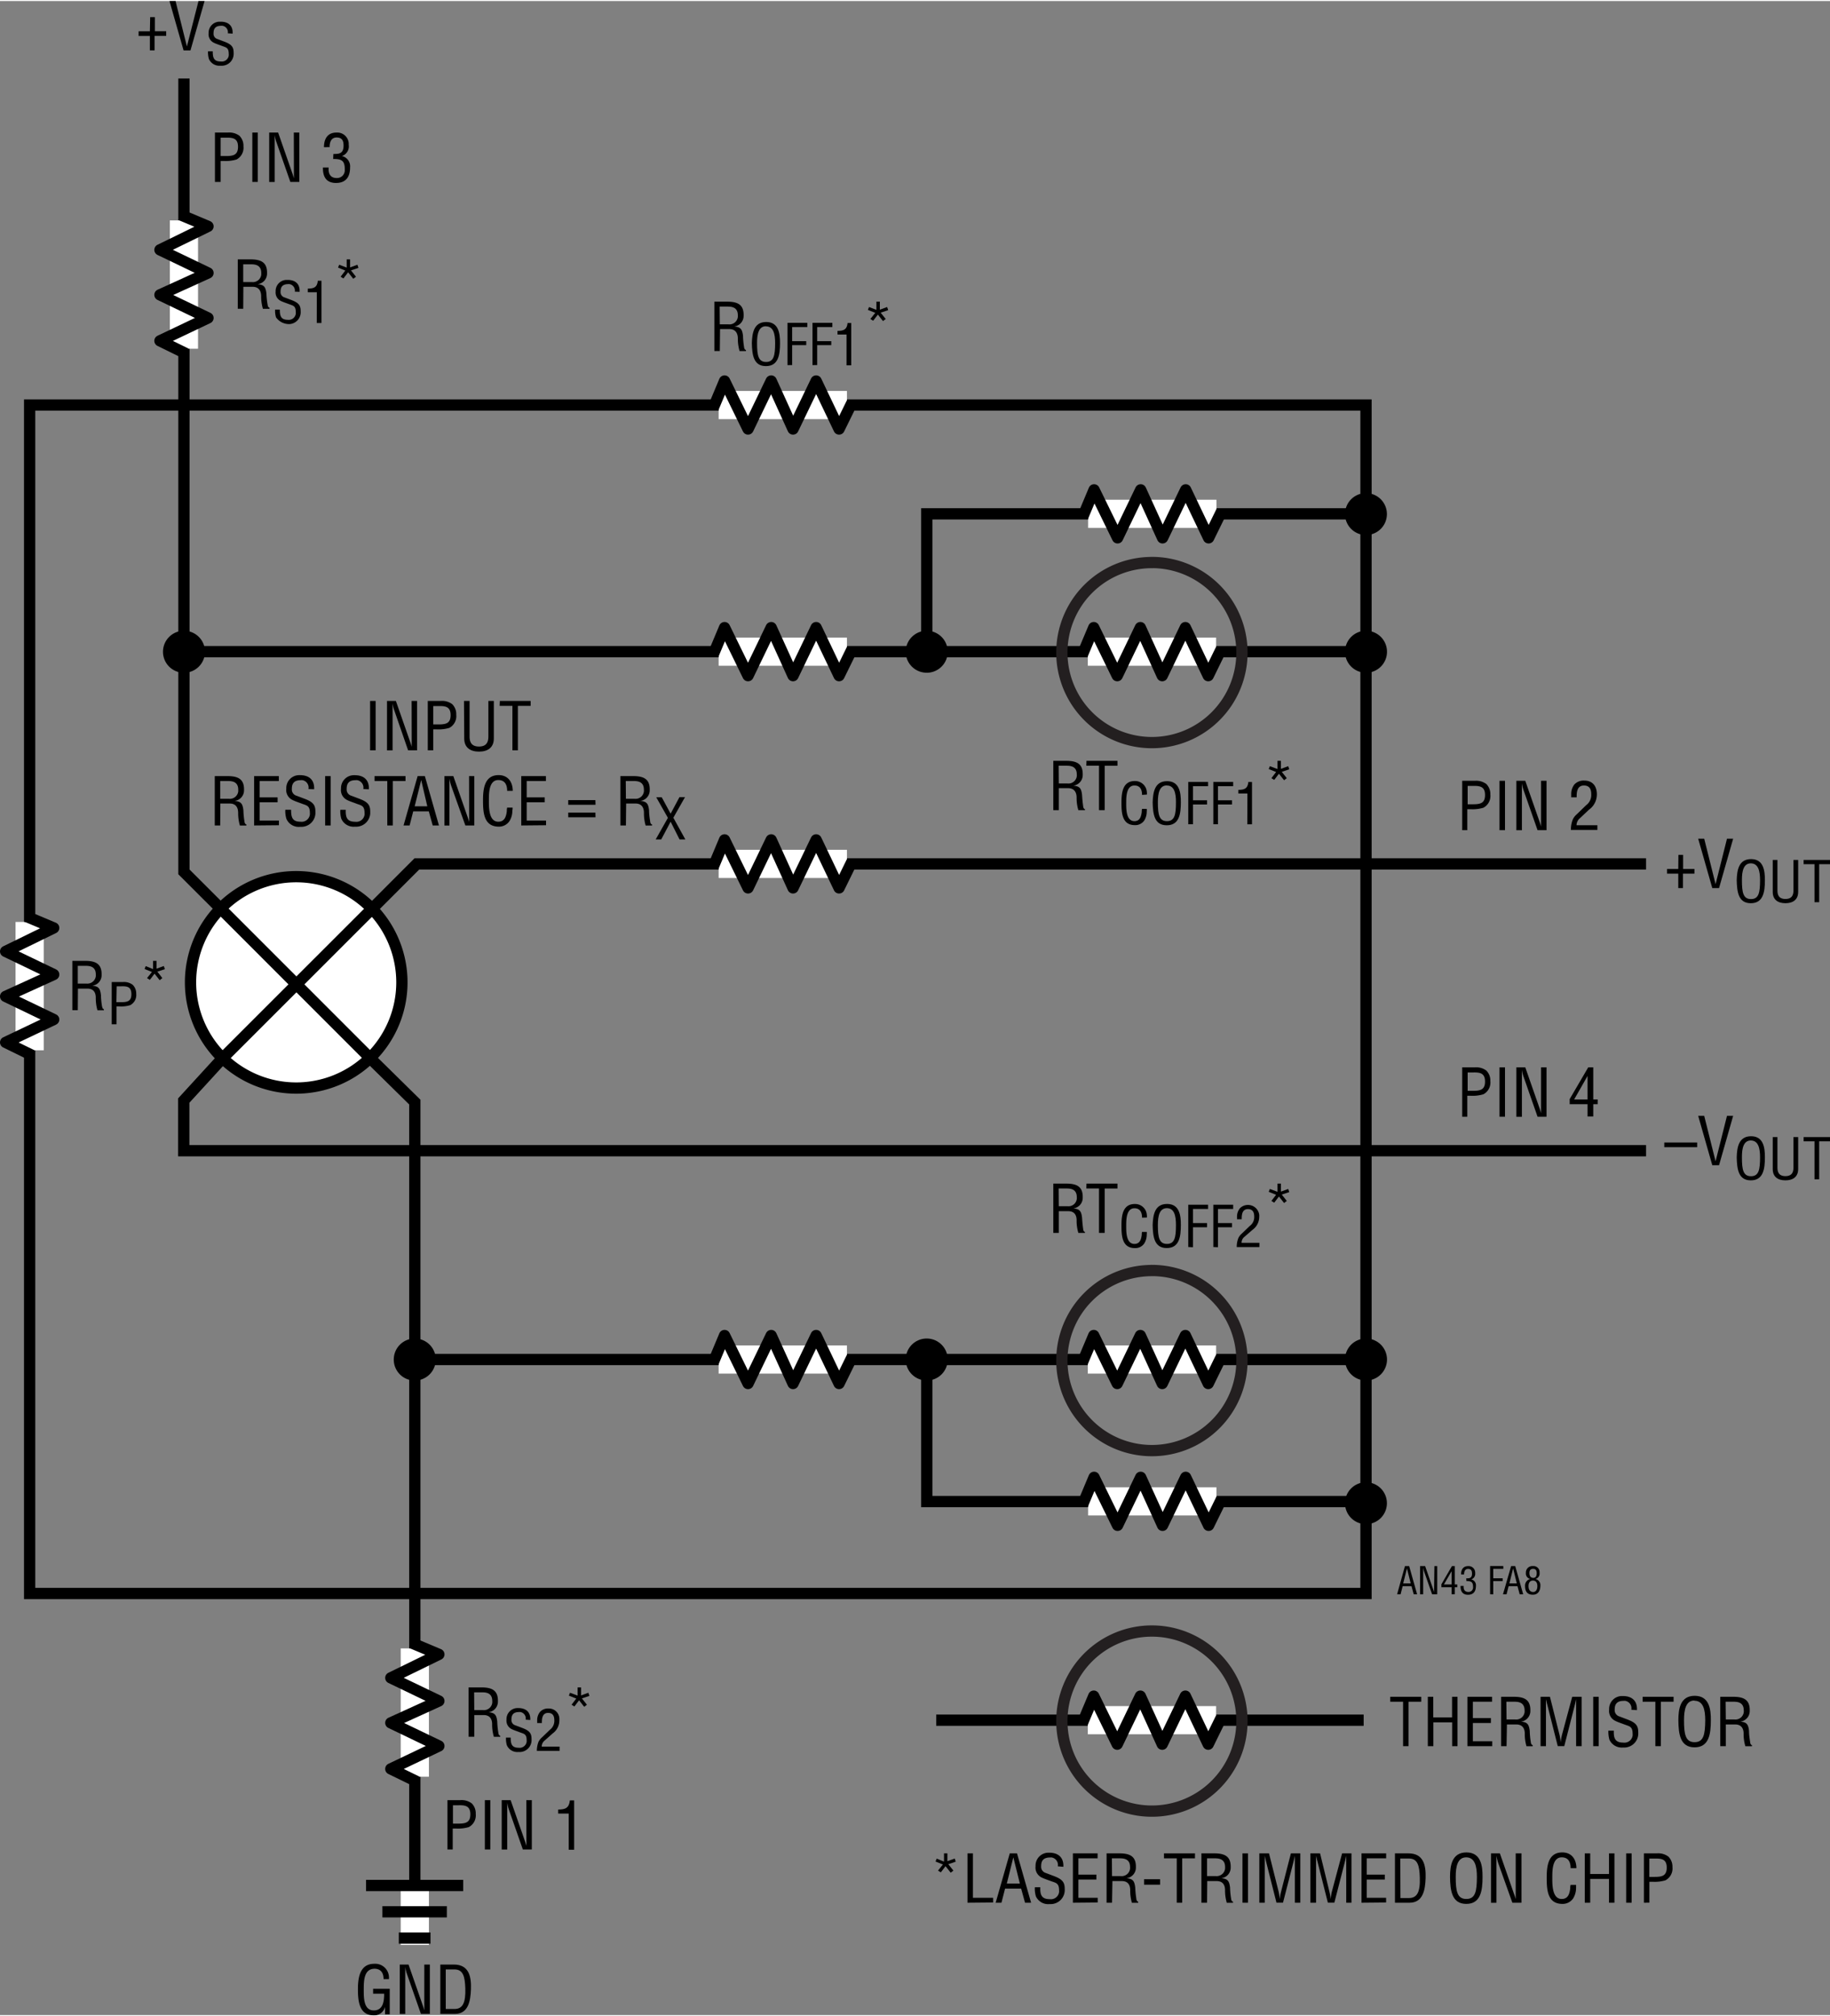 <svg id="abe4184f-32de-417e-b827-03a620e39ce9" data-name="a3a08ce4-5b18-44bf-9858-1cfecd8abae1" xmlns="http://www.w3.org/2000/svg" width="5.41in" height="5.96in" viewBox="0 0 389.59 428.76"><rect x="0" y="0" width="389.59" height="428.76" fill="#808080" stroke="none"/><title>AN43 FA8</title><polyline points="197.3 136.5 197.3 109.17 289.81 109.17" fill="none" stroke="#000" stroke-width="2.4"/><rect x="6.31" y="86.01" width="284.5" height="253" fill="none" stroke="#000" stroke-width="2.4"/><polyline points="197.3 289.84 197.3 319.44 290.14 319.44" fill="none" stroke="#000" stroke-width="2.4"/><line x1="39.16" y1="138.51" x2="290.31" y2="138.51" fill="none" stroke="#000" stroke-width="2.4"/><path d="M79,193a22.5,22.5,0,1,1-31.82,0A22.5,22.5,0,0,1,79,193Z" transform="translate(-0.03)" fill="#fff" stroke="#000" stroke-width="2.4"/><polyline points="39.16 16.5 39.16 185.4 46.77 193 78.92 225.16 88.31 234.4 88.31 408.77" fill="none" stroke="#000" stroke-width="2.4"/><polyline points="350.43 183.69 88.75 183.69 79.24 193.21 47.24 225.2 39.12 234.07 39.12 244.75 350.43 244.75" fill="none" stroke="#000" stroke-width="2.4"/><line x1="88.31" y1="350.7" x2="88.31" y2="378.02" fill="none" stroke="#fff" stroke-width="6"/><polyline points="88.75 379.06 83.2 376.35 93.43 371.47 83.2 366.55 93.43 361.89 83.2 356.97 93.43 351.97 87.63 349.53" fill="none" stroke="#000" stroke-linejoin="round" stroke-width="2.4"/><line x1="6.31" y1="196.05" x2="6.31" y2="223.37" fill="none" stroke="#fff" stroke-width="6"/><polyline points="6.75 224.41 1.2 221.69 11.43 216.82 1.2 211.9 11.43 207.24 1.2 202.32 11.43 197.32 5.63 194.88" fill="none" stroke="#000" stroke-linejoin="round" stroke-width="2.4"/><line x1="88.31" y1="401.26" x2="88.31" y2="413.83" fill="none" stroke="#fff" stroke-width="6"/><line x1="77.93" y1="401.17" x2="98.61" y2="401.17" fill="none" stroke="#000" stroke-width="2.4"/><line x1="81.41" y1="406.77" x2="95.13" y2="406.77" fill="none" stroke="#000" stroke-width="2.4"/><line x1="84.9" y1="412.37" x2="91.65" y2="412.37" fill="none" stroke="#000" stroke-width="2.4"/><line x1="152.99" y1="183.69" x2="180.31" y2="183.69" fill="none" stroke="#fff" stroke-width="6"/><polyline points="181.35 183.25 178.63 188.8 173.75 178.58 168.83 188.8 164.18 178.58 159.25 188.8 154.25 178.58 151.82 184.38" fill="none" stroke="#000" stroke-linejoin="round" stroke-width="2.4"/><line x1="152.99" y1="138.51" x2="180.31" y2="138.51" fill="none" stroke="#fff" stroke-width="6"/><polyline points="181.35 138.07 178.63 143.62 173.75 133.39 168.83 143.62 164.18 133.39 159.25 143.62 154.25 133.39 151.82 139.19" fill="none" stroke="#000" stroke-linejoin="round" stroke-width="2.4"/><line x1="152.99" y1="86.01" x2="180.31" y2="86.01" fill="none" stroke="#fff" stroke-width="6"/><polyline points="181.35 85.57 178.63 91.11 173.75 80.89 168.83 91.11 164.18 80.89 159.25 91.11 154.25 80.89 151.82 86.69" fill="none" stroke="#000" stroke-linejoin="round" stroke-width="2.4"/><line x1="231.65" y1="109.17" x2="258.97" y2="109.17" fill="none" stroke="#fff" stroke-width="6"/><polyline points="260.02 108.73 257.3 114.28 252.42 104.06 247.5 114.28 242.84 104.06 237.92 114.28 232.92 104.06 230.49 109.86" fill="none" stroke="#000" stroke-linejoin="round" stroke-width="2.4"/><line x1="231.65" y1="319.4" x2="258.97" y2="319.4" fill="none" stroke="#fff" stroke-width="6"/><polyline points="260.02 318.96 257.3 324.5 252.42 314.28 247.5 324.5 242.84 314.28 237.92 324.5 232.92 314.28 230.49 320.08" fill="none" stroke="#000" stroke-linejoin="round" stroke-width="2.4"/><path d="M39.19,143a4.47,4.47,0,1,0-4.46-4.48s0,0,0,0A4.46,4.46,0,0,0,39.19,143Z" transform="translate(-0.03)"/><path d="M39.19,138.51" transform="translate(-0.03)"/><line x1="31.63" y1="138.47" x2="46.91" y2="138.47" fill="none"/><line x1="39.16" y1="146.13" x2="39.16" y2="130.85" fill="none"/><path d="M197.33,143a4.47,4.47,0,1,0-4.48-4.47h0a4.45,4.45,0,0,0,4.45,4.46Z" transform="translate(-0.03)"/><path d="M197.33,138.51" transform="translate(-0.03)"/><line x1="189.77" y1="138.47" x2="205.05" y2="138.47" fill="none"/><line x1="197.3" y1="146.13" x2="197.3" y2="130.85" fill="none"/><path d="M290.84,143a4.47,4.47,0,1,0-4.47-4.47h0a4.46,4.46,0,0,0,4.45,4.46Z" transform="translate(-0.03)"/><path d="M290.84,138.51" transform="translate(-0.03)"/><line x1="283.28" y1="138.47" x2="298.56" y2="138.47" fill="none"/><line x1="290.81" y1="146.13" x2="290.81" y2="130.85" fill="none"/><path d="M290.84,113.68a4.46,4.46,0,1,0-4.47-4.46,4.46,4.46,0,0,0,4.47,4.46Z" transform="translate(-0.03)"/><path d="M290.84,109.25" transform="translate(-0.03)"/><line x1="283.28" y1="109.19" x2="298.56" y2="109.19" fill="none"/><line x1="290.81" y1="116.84" x2="290.81" y2="101.56" fill="none"/><path d="M290.84,324.25a4.46,4.46,0,1,0-4.47-4.46,4.46,4.46,0,0,0,4.47,4.46Z" transform="translate(-0.03)"/><path d="M290.84,319.81" transform="translate(-0.03)"/><line x1="283.28" y1="319.78" x2="298.56" y2="319.78" fill="none"/><line x1="290.81" y1="327.43" x2="290.81" y2="312.15" fill="none"/><path d="M245.26,119.53a19.17,19.17,0,1,1-19.17,19.17h0a19.15,19.15,0,0,1,19.15-19.16Z" transform="translate(-0.03)" fill="none" stroke="#231f20" stroke-width="2.4"/><line x1="231.58" y1="138.51" x2="258.9" y2="138.51" fill="none" stroke="#fff" stroke-width="6"/><polyline points="259.94 138.06 257.22 143.62 252.35 133.39 247.43 143.62 242.77 133.39 237.85 143.62 232.85 133.39 230.41 139.19" fill="none" stroke="#000" stroke-linejoin="round" stroke-width="2.4"/><line x1="88.31" y1="289.2" x2="290.31" y2="289.2" fill="none" stroke="#000" stroke-width="2.4"/><line x1="152.99" y1="289.2" x2="180.31" y2="289.2" fill="none" stroke="#fff" stroke-width="6"/><polyline points="181.35 288.77 178.63 294.31 173.75 284.09 168.83 294.31 164.18 284.09 159.25 294.31 154.25 284.09 151.82 289.89" fill="none" stroke="#000" stroke-linejoin="round" stroke-width="2.4"/><path d="M88.34,293.67a4.47,4.47,0,1,0-4.48-4.47v.05A4.45,4.45,0,0,0,88.34,293.67Z" transform="translate(-0.03)"/><path d="M88.34,289.25" transform="translate(-0.03)"/><line x1="80.78" y1="289.17" x2="96.06" y2="289.17" fill="none"/><line x1="88.31" y1="296.83" x2="88.31" y2="281.55" fill="none"/><path d="M197.33,293.67a4.47,4.47,0,1,0-4.48-4.47h0a4.46,4.46,0,0,0,4.46,4.46Z" transform="translate(-0.03)"/><path d="M197.33,289.25" transform="translate(-0.03)"/><line x1="189.77" y1="289.17" x2="205.05" y2="289.17" fill="none"/><line x1="197.3" y1="296.83" x2="197.3" y2="281.55" fill="none"/><path d="M290.84,293.67a4.47,4.47,0,1,0-4.47-4.47h0a4.46,4.46,0,0,0,4.45,4.46Z" transform="translate(-0.03)"/><path d="M290.84,289.25" transform="translate(-0.03)"/><line x1="283.28" y1="289.17" x2="298.56" y2="289.17" fill="none"/><line x1="290.81" y1="296.83" x2="290.81" y2="281.55" fill="none"/><path d="M245.26,270.25a19.17,19.17,0,1,1-19.17,19.17h0a19.15,19.15,0,0,1,19.15-19.16Z" transform="translate(-0.03)" fill="none" stroke="#231f20" stroke-width="2.4"/><line x1="231.58" y1="289.2" x2="258.9" y2="289.2" fill="none" stroke="#fff" stroke-width="6"/><polyline points="259.94 288.76 257.22 294.31 252.35 284.09 247.43 294.31 242.77 284.09 237.85 294.31 232.85 284.09 230.41 289.89" fill="none" stroke="#000" stroke-linejoin="round" stroke-width="2.4"/><line x1="199.31" y1="365.98" x2="290.31" y2="365.98" fill="none" stroke="#000" stroke-width="2.4"/><path d="M245.26,347a19.17,19.17,0,1,1-19.17,19.17h0A19.15,19.15,0,0,1,245.24,347Z" transform="translate(-0.03)" fill="none" stroke="#231f20" stroke-width="2.4"/><line x1="231.58" y1="365.98" x2="258.9" y2="365.98" fill="none" stroke="#fff" stroke-width="6"/><polyline points="259.94 365.54 257.22 371.09 252.35 360.86 247.43 371.09 242.77 360.86 237.85 371.09 232.85 360.86 230.41 366.66" fill="none" stroke="#000" stroke-linejoin="round" stroke-width="2.4"/><path d="M78.82,159.51V149H80v10.51Z" transform="translate(-0.03)"/><path d="M87.66,149h1.16v10.51H86.91L84,151.1a7.16,7.16,0,0,1-.39-1.58h0v10H82.42V149h1.89l3,8.6c.14.38.26.76.37,1.15h0v-1.18Z" transform="translate(-0.03)"/><path d="M91.1,159.51V149h2.76a3.59,3.59,0,0,1,2.45.69,3,3,0,0,1,.85,2.24,2.83,2.83,0,0,1-1.48,2.81,8.11,8.11,0,0,1-2.72.31h-.7v4.46ZM92.26,154h1.13c1.6,0,2.58-.24,2.57-2s-1.08-1.94-2.5-1.91h-1.2Z" transform="translate(-0.03)"/><path d="M98.81,149H100v7.55c0,.83.13,2.16,2,2.16s2-1.33,2-2.16V149h1.16v8c0,1.88-1.24,2.79-3.15,2.79s-3.15-.91-3.15-2.79Z" transform="translate(-0.03)"/><path d="M106.44,149H113v1.05h-2.72v9.46h-1.16v-9.46h-2.72Z" transform="translate(-0.03)"/><path d="M46.91,175.51H45.75V165h2.7c2.2,0,3.6.58,3.53,3a2.26,2.26,0,0,1-2,2.28h0c1.36.13,1.7.56,1.87,2a16.69,16.69,0,0,0,.22,2.34c0,.2.13.66.41.66v.24H51.1a9.33,9.33,0,0,1-.37-2.68c0-1.05-.42-2-1.79-2h-2Zm0-5.68h1.84a1.8,1.8,0,0,0,2-1.58c0-.12,0-.23,0-.35,0-1.81-1.45-1.85-2.23-1.85H46.91Z" transform="translate(-0.03)"/><path d="M54.13,175.51V165h5.26v1.05H55.3v3.48h3.83v1.05H55.3v3.88h4.11v1Z" transform="translate(-0.03)"/><path d="M65.7,167.76a1.61,1.61,0,0,0-1.27-1.89,1.35,1.35,0,0,0-.4,0c-1.69,0-1.87,1.07-1.87,1.88a1.37,1.37,0,0,0,1,1.43l1.67.63c2,.74,2.35,1.44,2.35,2.83a3,3,0,0,1-2.84,3.16h-.42A2.85,2.85,0,0,1,61,174.09a5.66,5.66,0,0,1-.23-1.92H62c0,1.56.24,2.54,2,2.54a1.77,1.77,0,0,0,2-1.52,1.72,1.72,0,0,0,0-.32c0-1.59-.65-1.61-1.71-2-.58-.23-1.5-.52-2.06-.82a2.33,2.33,0,0,1-1.25-2.38,2.75,2.75,0,0,1,2.64-2.87,1.4,1.4,0,0,1,.29,0c1.92,0,3.09,1,3,3Z" transform="translate(-0.03)"/><path d="M69.25,175.51V165h1.17v10.51Z" transform="translate(-0.03)"/><path d="M77.38,167.76a1.62,1.62,0,0,0-1.29-1.89,1.25,1.25,0,0,0-.38,0c-1.7,0-1.88,1.07-1.88,1.88a1.37,1.37,0,0,0,1,1.43l1.66.63c2,.74,2.36,1.44,2.36,2.83A3,3,0,0,1,76,175.77a3.09,3.09,0,0,1-.43,0,2.86,2.86,0,0,1-2.87-1.67,5.65,5.65,0,0,1-.22-1.92h1.16c-.06,1.56.24,2.54,2,2.54a1.76,1.76,0,0,0,2-1.5,1.94,1.94,0,0,0,0-.34c0-1.59-.64-1.61-1.71-2-.57-.23-1.5-.52-2.06-.82a2.32,2.32,0,0,1-1.24-2.38,2.75,2.75,0,0,1,2.64-2.87,1.4,1.4,0,0,1,.29,0c1.91,0,3.09,1,3,3Z" transform="translate(-0.03)"/><path d="M79.77,165h6.59v1.05H83.65v9.46H82.48v-9.46H79.77Z" transform="translate(-0.03)"/><path d="M88.94,165h1.54l3,10.51H92.15l-.83-3H88l-.77,3H85.94Zm.76.84h0l-1.39,5.59H91Z" transform="translate(-0.03)"/><path d="M99.89,165H101v10.51h-1.9l-3-8.41a8.49,8.49,0,0,1-.39-1.58h0v10H94.65V165h1.89l3,8.6c.14.38.26.76.37,1.15h0v-1.18Z" transform="translate(-0.03)"/><path d="M108,168.15c0-1.24-.44-2.31-1.89-2.31-2,0-2,2.87-2,4.26s-.08,4.61,2,4.61c1.38,0,1.68-1.14,1.82-2.28a2.52,2.52,0,0,1,.07-.72h1.16a2.28,2.28,0,0,1-.06.64,4.07,4.07,0,0,1-.61,2.23,2.67,2.67,0,0,1-2.28,1.18c-3.24,0-3.35-3.12-3.35-5.63s.35-5.34,3.33-5.34c2,0,3,1.49,3,3.36Z" transform="translate(-0.03)"/><path d="M111,175.51V165h5.25v1.05h-4.09v3.48H116v1.05h-3.84v3.88h4.12v1Z" transform="translate(-0.03)"/><path d="M126.81,171.11H121v-1h5.78Zm0,2.66H121v-1h5.78Z" transform="translate(-0.03)"/><path d="M133.28,175.51h-1.17V165h2.71c2.2,0,3.6.58,3.53,3a2.27,2.27,0,0,1-2,2.28h0c1.36.13,1.69.56,1.86,2,0,.79.11,1.56.23,2.34,0,.2.12.66.4.66v.24h-1.36a9.32,9.32,0,0,1-.36-2.68c0-1.05-.42-2-1.79-2h-2Zm0-5.68h1.83a1.79,1.79,0,0,0,2-1.56,2.29,2.29,0,0,0,0-.37c0-1.81-1.44-1.85-2.22-1.85h-1.64Z" transform="translate(-0.03)"/><path d="M142.22,173.89l-2.48-4.38h1.17L142.8,173l1.88-3.52h1.18l-2.48,4.38,2.55,4.62H144.7l-1.9-3.77-2,3.77h-1.18Z" transform="translate(-0.03)"/><path d="M16.59,214.84H15.43V204.33h2.7c2.2,0,3.6.58,3.53,3a2.24,2.24,0,0,1-2,2.29h0c1.36.13,1.69.56,1.86,2a16.69,16.69,0,0,0,.22,2.34c.05.2.13.66.41.66v.24H20.78a9.3,9.3,0,0,1-.36-2.67c0-1.06-.42-1.95-1.8-1.95h-2Zm0-5.67h1.84a1.81,1.81,0,0,0,2-1.6c0-.12,0-.23,0-.34,0-1.8-1.44-1.84-2.23-1.84H16.59Z" transform="translate(-0.03)"/><path d="M23.81,217.84v-9h2.36a3.11,3.11,0,0,1,2.1.58,2.58,2.58,0,0,1,.76,1.93,2.44,2.44,0,0,1-1.27,2.41,6.54,6.54,0,0,1-2.32.27h-.6v3.81Zm1-4.71h1c1.37,0,2.21-.21,2.19-1.75s-.92-1.66-2.13-1.63h-1Z" transform="translate(-0.03)"/><path d="M32.62,206.09v-1.76h.73V206l1.55-.57.23.67-1.6.53L34.59,208l-.57.45-1.09-1.39-1,1.32-.6-.38,1.05-1.3-1.57-.63.24-.62Z" transform="translate(-0.03)"/><path d="M95.29,393.51V383H98a3.62,3.62,0,0,1,2.46.69,3,3,0,0,1,.85,2.24,2.83,2.83,0,0,1-1.48,2.81,8.11,8.11,0,0,1-2.72.31h-.7v4.46ZM96.46,388h1.13c1.6,0,2.58-.24,2.57-2s-1.08-1.94-2.5-1.91h-1.2Z" transform="translate(-0.03)"/><path d="M103.25,393.51V383h1.16v10.51Z" transform="translate(-0.03)"/><path d="M112.08,383h1.17v10.51h-1.91l-2.94-8.41a7.16,7.16,0,0,1-.39-1.58h0v10h-1.17V383h1.9l3,8.6c.12.32.22.66.36,1.15h0v-1.18Z" transform="translate(-0.03)"/><path d="M121.1,385.86h-2.24V385c1.5,0,2.32-.31,2.49-1.95h.91v10.51H121.1Z" transform="translate(-0.03)"/><path d="M45.79,38.51V28h2.76a3.62,3.62,0,0,1,2.46.69,3,3,0,0,1,.85,2.24,2.83,2.83,0,0,1-1.48,2.81,8.11,8.11,0,0,1-2.72.31H47v4.46ZM47,33h1.13c1.6,0,2.58-.24,2.57-2s-1.08-1.94-2.5-1.91H47Z" transform="translate(-0.03)"/><path d="M53.75,38.51V28h1.16V38.51Z" transform="translate(-0.03)"/><path d="M62.58,28h1.17V38.51H61.84L58.9,30.1a7.16,7.16,0,0,1-.39-1.58h0v10H57.34V28h1.9l3,8.6c.12.32.22.66.36,1.15h0V36.57Z" transform="translate(-0.03)"/><path d="M71,32.57c.93-.06,2.17.14,2.17-1.8,0-1-.3-1.72-1.47-1.72s-1.5,1-1.5,2.06H69C69,29.35,69.76,28,71.66,28a2.45,2.45,0,0,1,2.61,2.29c0,.11,0,.21,0,.32A2.16,2.16,0,0,1,72.81,33h0a2.24,2.24,0,0,1,1.75,2.42c0,2-.87,3.31-3,3.31s-2.82-1.39-2.78-3.29H70c-.1,1.12.22,2.24,1.72,2.24a1.64,1.64,0,0,0,1.71-1.58c0-.1,0-.2,0-.3,0-1.84-.7-2.19-2.47-2.17Z" transform="translate(-0.03)"/><path d="M101,369.51H99.79V359h2.71c2.2,0,3.6.58,3.53,3a2.26,2.26,0,0,1-2,2.28h0c1.36.13,1.7.56,1.86,2a16.71,16.71,0,0,0,.23,2.34c0,.2.12.66.4.66v.24h-1.35a9,9,0,0,1-.37-2.68c0-1-.42-1.95-1.79-1.95h-2Zm0-5.68h1.83a1.79,1.79,0,0,0,2-1.56,2.29,2.29,0,0,0,0-.37c0-1.81-1.44-1.85-2.22-1.85h-1.64Z" transform="translate(-0.03)"/><path d="M111.94,365.87a1.39,1.39,0,0,0-1.1-1.62,1.22,1.22,0,0,0-.33,0c-1.45,0-1.6.91-1.6,1.61a1.16,1.16,0,0,0,.85,1.22l1.43.54c1.7.64,2,1.24,2,2.42a2.54,2.54,0,0,1-2.34,2.71,2.24,2.24,0,0,1-.45,0,2.44,2.44,0,0,1-2.46-1.42,4.85,4.85,0,0,1-.19-1.65h1c0,1.33.2,2.17,1.7,2.17a1.51,1.51,0,0,0,1.7-1.28,1.42,1.42,0,0,0,0-.29c0-1.37-.55-1.38-1.46-1.72-.5-.2-1.29-.45-1.77-.7a2,2,0,0,1-1.06-2,2.36,2.36,0,0,1,2.25-2.46h.25c1.65,0,2.65.85,2.56,2.54Z" transform="translate(-0.03)"/><path d="M116,370.3a1.61,1.61,0,0,0-.64,1.31h3.8v.9h-4.84a5.39,5.39,0,0,1,.36-1.95,3.25,3.25,0,0,1,.71-.9l1.72-1.65a2.36,2.36,0,0,0,.93-2c0-.91-.31-1.58-1.33-1.58-1.23,0-1.34,1.21-1.32,2.16h-1V366a2.78,2.78,0,0,1,.61-1.79,2.26,2.26,0,0,1,1.79-.71,2.21,2.21,0,0,1,2.32,2.11,2.67,2.67,0,0,1,0,.4,3.41,3.41,0,0,1-1.45,2.81Z" transform="translate(-0.03)"/><path d="M123,360.75V359h.73v1.71l1.55-.57.23.67-1.6.53,1.07,1.35-.58.44-1.09-1.38-1,1.31-.6-.37,1-1.31-1.57-.63.24-.61Z" transform="translate(-0.03)"/><line x1="39.16" y1="46.7" x2="39.16" y2="74.02" fill="none" stroke="#fff" stroke-width="6"/><polyline points="39.6 75.06 34.05 72.34 44.28 67.47 34.05 62.55 44.28 57.89 34.05 52.97 44.28 47.97 38.48 45.53" fill="none" stroke="#000" stroke-linejoin="round" stroke-width="2.4"/><path d="M51.81,65.51H50.65V55h2.7c2.2,0,3.6.58,3.53,3a2.26,2.26,0,0,1-2,2.28h0c1.36.13,1.7.56,1.87,2A16.69,16.69,0,0,0,57,64.62c0,.2.13.66.41.66v.24H56a9.33,9.33,0,0,1-.37-2.68c0-1-.42-2-1.79-2h-2Zm0-5.68h1.84a1.8,1.8,0,0,0,2-1.58c0-.12,0-.23,0-.35,0-1.81-1.45-1.85-2.23-1.85H51.81Z" transform="translate(-0.03)"/><path d="M62.79,61.87a1.39,1.39,0,0,0-1.1-1.6,1.17,1.17,0,0,0-.32,0c-1.45,0-1.61.91-1.61,1.61a1.16,1.16,0,0,0,.85,1.22l1.43.54c1.7.64,2,1.24,2,2.42a2.53,2.53,0,0,1-2.32,2.71,3.39,3.39,0,0,1-2.93-1.43,4.85,4.85,0,0,1-.19-1.65h1c0,1.33.21,2.17,1.71,2.17A1.5,1.5,0,0,0,63,66.56a1.62,1.62,0,0,0,0-.31c0-1.37-.55-1.38-1.46-1.73-.49-.19-1.28-.44-1.76-.69a2,2,0,0,1-1.07-2A2.36,2.36,0,0,1,61,59.37h.26c1.64,0,2.65.85,2.55,2.54Z" transform="translate(-0.03)"/><path d="M67.48,62H65.56v-.78c1.28,0,2-.26,2.13-1.67h.78v9h-1Z" transform="translate(-0.03)"/><path d="M73.84,56.75V55h.72v1.71l1.56-.57.22.67-1.59.53,1.06,1.35-.57.44-1.1-1.38-1,1.31-.6-.37,1-1.31L72,56.75l.24-.61Z" transform="translate(-0.03)"/><path d="M83,428.59H82V427h0a2.35,2.35,0,0,1-2.41,1.81c-3.13,0-3.36-3.11-3.36-5.58s.43-5.39,3.47-5.39a2.93,2.93,0,0,1,3.13,2.71,3.35,3.35,0,0,1,0,.55H81.69c0-1.28-.56-2.18-1.89-2.21-2.3,0-2.33,2.59-2.33,4.39,0,1.59-.08,4.38,2,4.48s2.35-1.88,2.34-3.55H79.46v-1.05H83Z" transform="translate(-0.03)"/><path d="M90.38,418h1.16v10.51h-1.9L86.7,420.1a7.79,7.79,0,0,1-.4-1.58h0v10H85.14V418H87l3,8.6c.12.32.22.66.36,1.15h0V418Z" transform="translate(-0.03)"/><path d="M93.77,428.51V418h2.88c3.28,0,3.73,2.66,3.64,5.25s-.59,5.26-3.43,5.26Zm1.16-1.05h1.86c1.71,0,2.41-1.28,2.3-4.42-.09-2.39-.42-4-2.3-4H94.93Z" transform="translate(-0.03)"/><path d="M225.44,172.25h-1.17v-10.5H227c2.2,0,3.6.58,3.53,3a2.26,2.26,0,0,1-2,2.28h0c1.36.13,1.7.56,1.86,2,.05.79.12,1.56.23,2.34,0,.2.11.66.39.66v.22h-1.41a9,9,0,0,1-.37-2.68c0-1-.42-2-1.79-2h-2Zm0-5.68h1.83a1.79,1.79,0,0,0,2-1.56,2.29,2.29,0,0,0,0-.37c0-1.81-1.44-1.85-2.22-1.85h-1.64Z" transform="translate(-0.03)"/><path d="M231.33,161.75h6.6v1.05h-2.72v9.45H234v-9.46h-2.7Z" transform="translate(-0.03)"/><path d="M243.16,169c0-1.07-.38-2-1.62-2-1.73,0-1.75,2.46-1.75,3.65s-.08,3.94,1.75,3.94c1.18,0,1.44-1,1.56-2a2.07,2.07,0,0,1,.06-.61h1a2.05,2.05,0,0,1,0,.55,3.57,3.57,0,0,1-.52,1.91,2.31,2.31,0,0,1-2,1c-2.77,0-2.86-2.67-2.86-4.82s.28-4.57,2.85-4.57a2.51,2.51,0,0,1,2.56,2.45,2,2,0,0,1,0,.43Z" transform="translate(-0.03)"/><path d="M248.49,166.08c2.62,0,2.95,2.42,2.93,4.49,0,2.49-.33,4.9-3,4.9s-2.94-2.41-3-4.9C245.5,168.5,245.81,166.08,248.49,166.08Zm-.05.9c-1.54,0-1.92,1.61-1.91,3.61,0,2.6.28,4,1.93,4s1.92-1.38,1.92-4C250.4,168.59,250,167,248.44,167Z" transform="translate(-0.03)"/><path d="M253,175.25v-9h4.22v.9H254v3h3v.9h-3v4.2Z" transform="translate(-0.03)"/><path d="M258.34,175.25v-9h4.22v.9h-3.24v3h3v.9h-3v4.2Z" transform="translate(-0.03)"/><path d="M265.59,168.71h-1.93v-.78c1.28,0,2-.26,2.13-1.67h.78v9h-1Z" transform="translate(-0.03)"/><path d="M272,163.5v-1.75h.72v1.71l1.56-.57.22.67-1.59.53,1.06,1.35-.57.44-1.1-1.38-1,1.31-.6-.37,1-1.31-1.57-.63.24-.61Z" transform="translate(-0.03)"/><path d="M153.27,74.51h-1.16V64h2.7c2.2,0,3.6.58,3.53,3a2.26,2.26,0,0,1-2,2.28h0c1.36.13,1.7.56,1.87,2a16.69,16.69,0,0,0,.22,2.34c0,.2.13.66.41.66v.24h-1.36a9.33,9.33,0,0,1-.37-2.68c0-1-.42-2-1.79-2h-2Zm0-5.68h1.84a1.8,1.8,0,0,0,2-1.58c0-.12,0-.23,0-.35,0-1.81-1.45-1.85-2.23-1.85h-1.64Z" transform="translate(-0.03)"/><path d="M163.15,68.33c2.63,0,2.95,2.42,2.94,4.49,0,2.49-.34,4.9-3,4.9s-2.94-2.41-3-4.9C160.16,70.75,160.48,68.33,163.15,68.33Zm-.05.9c-1.53,0-1.92,1.61-1.9,3.61,0,2.6.27,4,1.92,4s1.92-1.38,1.93-4c0-2-.36-3.59-2-3.59Z" transform="translate(-0.03)"/><path d="M167.68,77.51v-9h4.22v.9h-3.23v3h3v.84h-3V77.5Z" transform="translate(-0.03)"/><path d="M173,77.51v-9h4.23v.9H174v3h3v.84h-3V77.5Z" transform="translate(-0.03)"/><path d="M180.25,71h-1.92v-.78c1.29,0,2-.26,2.14-1.67h.78v9h-1Z" transform="translate(-0.03)"/><path d="M186.61,65.75V64h.73v1.71l1.55-.57.23.67-1.61.53,1.08,1.35-.58.44-1.09-1.38-1,1.31-.6-.37,1.05-1.31-1.58-.63.25-.61Z" transform="translate(-0.03)"/><path d="M32,3.43h1v3h2.41v1H32.94V10.5h-1V7.44h-2.4v-1h2.4Z" transform="translate(-0.03)"/><path d="M42.29,0h1.29l-3,10.51H39.11L36.11,0H37.4l2.42,9.67h0Z" transform="translate(-0.03)"/><path d="M48.53,6.87a1.38,1.38,0,0,0-1.12-1.6,1.1,1.1,0,0,0-.31,0c-1.45,0-1.61.91-1.61,1.61a1.16,1.16,0,0,0,.85,1.22l1.43.54c1.7.64,2,1.24,2,2.42a2.54,2.54,0,0,1-2.34,2.71,2.34,2.34,0,0,1-.46,0,2.44,2.44,0,0,1-2.46-1.42,4.85,4.85,0,0,1-.19-1.65h1c0,1.33.2,2.17,1.7,2.17a1.5,1.5,0,0,0,1.71-1.25,1.94,1.94,0,0,0,0-.34c0-1.37-.55-1.38-1.46-1.73-.49-.19-1.28-.44-1.76-.69a2,2,0,0,1-1.07-2,2.36,2.36,0,0,1,2.25-2.46H47c1.64,0,2.65.85,2.55,2.54Z" transform="translate(-0.03)"/><path d="M225.44,262.25h-1.17v-10.5H227c2.2,0,3.6.58,3.53,3a2.26,2.26,0,0,1-2,2.28h0c1.36.13,1.7.56,1.86,2,.05.79.12,1.56.23,2.34,0,.2.11.66.39.66v.22h-1.41a9,9,0,0,1-.37-2.68c0-1.05-.42-1.95-1.79-1.95h-2Zm0-5.68h1.83a1.79,1.79,0,0,0,2-1.56,2.29,2.29,0,0,0,0-.37c0-1.81-1.44-1.85-2.22-1.85h-1.64Z" transform="translate(-0.03)"/><path d="M231.33,251.75h6.6v1.05h-2.72v9.45H234v-9.46h-2.7Z" transform="translate(-0.03)"/><path d="M243.16,259c0-1.07-.38-2-1.62-2-1.73,0-1.75,2.46-1.75,3.65s-.08,3.94,1.75,3.94c1.18,0,1.44-1,1.56-1.95a2.07,2.07,0,0,1,.06-.61h1a2.05,2.05,0,0,1,0,.55,3.53,3.53,0,0,1-.52,1.9,2.29,2.29,0,0,1-2,1c-2.77,0-2.86-2.67-2.86-4.82s.28-4.57,2.85-4.57a2.51,2.51,0,0,1,2.56,2.45,2,2,0,0,1,0,.43Z" transform="translate(-0.03)"/><path d="M248.49,256.08c2.62,0,2.95,2.42,2.93,4.49,0,2.49-.33,4.9-3,4.9s-2.94-2.41-3-4.9C245.5,258.5,245.81,256.08,248.49,256.08Zm-.05.9c-1.54,0-1.92,1.61-1.91,3.61,0,2.6.28,4,1.93,4s1.92-1.38,1.92-4c0-2-.35-3.61-1.94-3.61Z" transform="translate(-0.03)"/><path d="M253,265.25v-9h4.22v.9H254v3h3v.9h-3v4.25Z" transform="translate(-0.03)"/><path d="M258.34,265.25v-9h4.22v.9h-3.24v3h3v.9h-3v4.25Z" transform="translate(-0.03)"/><path d="M265,263.05a1.59,1.59,0,0,0-.65,1.31h3.8v.9h-4.83a5,5,0,0,1,.36-1.95,3,3,0,0,1,.7-.9l1.72-1.65a2.31,2.31,0,0,0,.94-2c0-.91-.32-1.58-1.34-1.58-1.23,0-1.34,1.21-1.32,2.16h-1v-.55A2.79,2.79,0,0,1,264,257a2.42,2.42,0,0,1,4.11,1.39,2.81,2.81,0,0,1,0,.41,3.42,3.42,0,0,1-1.46,2.81Z" transform="translate(-0.03)"/><path d="M272,253.5v-1.75h.72v1.71l1.56-.57.22.67-1.59.53,1.06,1.35-.57.44-1.1-1.38-1,1.31-.6-.37,1-1.31-1.57-.63.24-.61Z" transform="translate(-0.03)"/><path d="M311.32,176.51V166H314a3.62,3.62,0,0,1,2.46.69,3,3,0,0,1,.85,2.24,2.82,2.82,0,0,1-1.49,2.81,8.05,8.05,0,0,1-2.72.31h-.7v4.46Zm1.16-5.51h1.13c1.6,0,2.58-.24,2.57-2s-1.08-1.94-2.5-1.91h-1.2Z" transform="translate(-0.03)"/><path d="M319.26,176.51V166h1.17v10.51Z" transform="translate(-0.03)"/><path d="M328.1,166h1.17v10.51h-1.91l-2.94-8.41a7.16,7.16,0,0,1-.39-1.58h0v10h-1.18V166h1.9l3,8.6a11.77,11.77,0,0,1,.36,1.15h0V166Z" transform="translate(-0.03)"/><path d="M336.42,173.93a2,2,0,0,0-.76,1.53h4.44v1h-5.64a5.86,5.86,0,0,1,.42-2.27,3.36,3.36,0,0,1,.82-1.05l2-1.94a2.69,2.69,0,0,0,1.09-2.35c0-1.06-.37-1.85-1.56-1.85-1.44,0-1.57,1.42-1.54,2.52h-1.16v-.64a3.24,3.24,0,0,1,.67-2.1,2.68,2.68,0,0,1,2.09-.83c1.79,0,2.7,1.19,2.7,2.93a4,4,0,0,1-1.69,3.28Z" transform="translate(-0.03)"/><path d="M357.35,181.77h1v3h2.41v1h-2.44v3.07h-1v-3.07h-2.39v-1h2.39Z" transform="translate(-0.03)"/><path d="M367.69,178.33H369l-3,10.51h-1.44l-3-10.51h1.28l2.42,9.67h0Z" transform="translate(-0.03)"/><path d="M372.82,182.67c2.63,0,2.95,2.42,2.94,4.48,0,2.5-.34,4.91-3,4.91s-2.94-2.41-3-4.91C369.82,185.09,370.15,182.67,372.82,182.67Zm-.05.9c-1.53,0-1.92,1.6-1.9,3.61,0,2.6.27,4,1.93,4s1.92-1.38,1.93-4c0-2-.38-3.61-2-3.61Z" transform="translate(-0.03)"/><path d="M377.43,182.85h1v6.46c0,.71.1,1.85,1.7,1.85s1.71-1.14,1.71-1.85v-6.46h1v6.82c0,1.61-1.08,2.39-2.71,2.39s-2.7-.78-2.7-2.39Z" transform="translate(-0.03)"/><path d="M384,182.85h5.65v.9h-2.33v8.09h-1v-8.09H384Z" transform="translate(-0.03)"/><path d="M354.34,243h7v1h-7Z" transform="translate(-0.03)"/><path d="M367.69,237.33H369l-3,10.51h-1.44l-3-10.51h1.28l2.42,9.67h0Z" transform="translate(-0.03)"/><path d="M372.82,241.67c2.63,0,2.95,2.42,2.94,4.48,0,2.5-.34,4.91-3,4.91s-2.94-2.41-3-4.91C369.82,244.09,370.15,241.67,372.82,241.67Zm-.05.9c-1.53,0-1.92,1.6-1.9,3.61,0,2.6.27,4,1.93,4s1.92-1.38,1.93-4c0-2-.38-3.61-2-3.61Z" transform="translate(-0.03)"/><path d="M377.43,241.85h1v6.46c0,.71.1,1.85,1.7,1.85s1.71-1.14,1.71-1.85v-6.46h1v6.82c0,1.61-1.08,2.39-2.71,2.39s-2.7-.78-2.7-2.39Z" transform="translate(-0.03)"/><path d="M384,241.85h5.65v.9h-2.33v8.09h-1v-8.09H384Z" transform="translate(-0.03)"/><path d="M299.13,333.18h.9l1.69,6H301l-.47-1.72h-1.89l-.44,1.72h-.74Zm.43.48h0l-.8,3.19h1.59Z" transform="translate(-0.03)"/><path d="M305.4,333.18H306v6h-1.09l-1.68-4.79a4.83,4.83,0,0,1-.22-.91h0v5.7h-.66v-6h1.08l1.7,4.9c.07.19.13.38.21.66h0v-.67Z" transform="translate(-0.03)"/><path d="M309.13,333.18h.61v3.9h.53v.6h-.53v1.49h-.67v-1.49h-2.18v-.62Zm-1.7,3.9h1.64v-2.83h0Z" transform="translate(-0.03)"/><path d="M312.18,335.78c.53,0,1.23.08,1.23-1,0-.58-.17-1-.84-1s-.85.56-.85,1.17h-.64c0-1,.42-1.77,1.51-1.77a1.39,1.39,0,0,1,1.49,1.3.54.54,0,0,1,0,.18,1.24,1.24,0,0,1-.84,1.35h0a1.27,1.27,0,0,1,1,1.39c0,1.12-.49,1.88-1.69,1.88s-1.6-.79-1.58-1.88h.66c-.06.64.13,1.28,1,1.28a.94.94,0,0,0,1-.87.67.67,0,0,0,0-.2c0-1.05-.39-1.25-1.41-1.24Z" transform="translate(-0.03)"/><path d="M317.26,339.17v-6h2.81v.6h-2.14v2h2v.6h-2v2.83Z" transform="translate(-0.03)"/><path d="M321.73,333.18h.88l1.69,6h-.74l-.47-1.72H321.2l-.44,1.72H320Zm.43.48h0l-.79,3.19h1.57Z" transform="translate(-0.03)"/><path d="M325.88,335.93a1.18,1.18,0,0,1-1-1.32,1.37,1.37,0,0,1,1.29-1.44h.23a1.29,1.29,0,0,1,1.39,1.19,1.31,1.31,0,0,1,0,.28,1.17,1.17,0,0,1-.9,1.28h0a1.33,1.33,0,0,1,1.07,1.43c0,1-.44,1.92-1.6,1.92s-1.66-.68-1.66-1.84a1.43,1.43,0,0,1,1.13-1.51Zm.55,2.76c.54,0,.89-.45.89-1.27,0-.61-.24-1.16-.94-1.16s-.94.56-.94,1.17S325.65,338.69,326.43,338.69Zm0-3c.58,0,.75-.44.75-1s-.17-.92-.77-.92-.78.36-.78.9.22,1,.78,1Z" transform="translate(-0.03)"/><path d="M311.32,237.51V227H314a3.62,3.62,0,0,1,2.46.69,3,3,0,0,1,.85,2.24,2.82,2.82,0,0,1-1.49,2.81,8.05,8.05,0,0,1-2.72.31h-.7v4.46Zm1.16-5.51h1.13c1.6,0,2.58-.24,2.57-2s-1.08-1.94-2.5-1.91h-1.2Z" transform="translate(-0.03)"/><path d="M319.26,237.51V227h1.17v10.51Z" transform="translate(-0.03)"/><path d="M328.1,227h1.17v10.51h-1.91l-2.94-8.41a7.16,7.16,0,0,1-.39-1.58h0v10h-1.18V227h1.9l3,8.6a11.77,11.77,0,0,1,.36,1.15h0V227Z" transform="translate(-0.03)"/><path d="M338.15,227h1.07v6.84h.94v1h-.94v2.62H338v-2.62h-3.8v-1.08Zm-3,6.84H338v-5h0Z" transform="translate(-0.03)"/><path d="M296,361h6.6v1.05h-2.7v9.46h-1.17v-9.46H296Z" transform="translate(-0.03)"/><path d="M304,371.51V361h1.16v4.39h4V361h1.16v10.51h-1.14v-5.07h-4v5.07Z" transform="translate(-0.03)"/><path d="M312.43,371.51V361h5.25v1.05h-4.09v3.48h3.84v1.05h-3.84v3.88h4.12v1.05Z" transform="translate(-0.03)"/><path d="M320.76,371.51H319.6V361h2.7c2.2,0,3.6.58,3.53,3a2.26,2.26,0,0,1-2,2.28h0c1.36.13,1.7.56,1.87,2a16.69,16.69,0,0,0,.22,2.34c0,.2.13.66.41.66v.24H325a9.32,9.32,0,0,1-.36-2.68c0-1-.42-1.95-1.8-1.95h-2Zm0-5.68h1.84a1.79,1.79,0,0,0,2-1.56,2.29,2.29,0,0,0,0-.37c0-1.81-1.45-1.85-2.23-1.85h-1.65Z" transform="translate(-0.03)"/><path d="M334.74,361h2v10.51h-1.17v-10h0c-.13.62-.22,1-.32,1.41l-2.2,8.58h-1.39l-2.2-8.7c-.1-.37-.18-.72-.31-1.29h0v10H328V361h2l2.06,8.2a10.15,10.15,0,0,1,.22,1.55h0a13.89,13.89,0,0,1,.26-1.57Z" transform="translate(-0.03)"/><path d="M339.21,371.51V361h1.17v10.51Z" transform="translate(-0.03)"/><path d="M347.32,363.76a1.6,1.6,0,0,0-1.26-1.89,1.33,1.33,0,0,0-.4,0c-1.7,0-1.88,1.07-1.88,1.88a1.39,1.39,0,0,0,1,1.43l1.66.63c2,.74,2.36,1.44,2.36,2.83a3,3,0,0,1-2.83,3.16,3.27,3.27,0,0,1-.44,0,2.88,2.88,0,0,1-2.87-1.67,6.2,6.2,0,0,1-.22-1.92h1.16c-.06,1.56.24,2.54,2,2.54a1.76,1.76,0,0,0,2-1.5,1.29,1.29,0,0,0,0-.34c0-1.59-.64-1.61-1.7-2-.58-.23-1.5-.52-2.06-.82a2.32,2.32,0,0,1-1.24-2.38,2.74,2.74,0,0,1,2.62-2.87h.3c1.92,0,3.1,1,3,3Z" transform="translate(-0.03)"/><path d="M349.73,361h6.59v1.05h-2.71v9.46h-1.17v-9.46h-2.71Z" transform="translate(-0.03)"/><path d="M360.82,360.79c3.08,0,3.46,2.83,3.43,5.24,0,2.91-.39,5.73-3.46,5.73s-3.42-2.82-3.45-5.73C357.34,363.62,357.71,360.79,360.82,360.79Zm-.06,1c-1.79,0-2.23,1.88-2.22,4.22,0,3,.33,4.65,2.25,4.65s2.24-1.61,2.27-4.65c0-2.29-.44-4.17-2.3-4.17Z" transform="translate(-0.03)"/><path d="M367.44,371.51h-1.18V361H369c2.2,0,3.6.58,3.53,3a2.26,2.26,0,0,1-2,2.28h0c1.35.13,1.7.56,1.85,2,0,.79.12,1.56.24,2.34,0,.2.11.66.39.66v.24h-1.41a9,9,0,0,1-.37-2.68c0-1-.42-1.95-1.79-1.95h-2Zm0-5.68h1.82a1.79,1.79,0,0,0,2-1.56,1.53,1.53,0,0,0,0-.37c0-1.81-1.44-1.85-2.22-1.85H367.4Z" transform="translate(-0.03)"/><path d="M201,396.09v-1.76h.72V396l1.56-.57.22.67-1.59.53L203,398l-.57.45-1.11-1.39-1,1.32-.6-.38,1.05-1.3-1.57-.63.24-.62Z" transform="translate(-0.03)"/><path d="M206,404.84V394.33h1.16v9.46h4.29v1Z" transform="translate(-0.03)"/><path d="M215,394.33h1.54l3,10.51h-1.29l-.83-3H214l-.77,3H212Zm.76.85h0l-1.39,5.58h2.78Z" transform="translate(-0.03)"/><path d="M225.23,397.09a1.61,1.61,0,0,0-1.28-1.88,1.29,1.29,0,0,0-.39,0c-1.7,0-1.88,1.06-1.88,1.87a1.37,1.37,0,0,0,1,1.43l1.66.63c2,.74,2.36,1.44,2.36,2.83a3,3,0,0,1-2.84,3.16,3.09,3.09,0,0,1-.43,0,2.85,2.85,0,0,1-2.87-1.66,5.65,5.65,0,0,1-.22-1.92h1.16c-.06,1.55.24,2.53,2,2.53a1.76,1.76,0,0,0,2-1.5,1.83,1.83,0,0,0,0-.33c0-1.6-.64-1.61-1.71-2-.58-.22-1.5-.52-2.06-.81a2.35,2.35,0,0,1-1.24-2.38,2.75,2.75,0,0,1,2.64-2.87h.28c1.91,0,3.09,1,3,3Z" transform="translate(-0.03)"/><path d="M228.44,404.84V394.33h5.26v1.06h-4.09v3.47h3.83v1.05h-3.83v3.88h4.11v1Z" transform="translate(-0.03)"/><path d="M236.77,404.84h-1.16V394.33h2.71c2.19,0,3.6.58,3.53,3a2.27,2.27,0,0,1-2,2.29h0c1.36.13,1.69.56,1.86,2a20.2,20.2,0,0,0,.23,2.33c0,.2.12.66.4.66v.24H241a9.3,9.3,0,0,1-.36-2.67c0-1.05-.42-1.95-1.79-1.95h-2Zm0-5.67h1.84a1.8,1.8,0,0,0,2-1.58,2.17,2.17,0,0,0,0-.36c0-1.8-1.44-1.84-2.23-1.84h-1.64Z" transform="translate(-0.03)"/><path d="M243.59,401v-1.16H247V401Z" transform="translate(-0.03)"/><path d="M247.83,394.33h6.6v1.06h-2.72v9.45h-1.16v-9.45h-2.72Z" transform="translate(-0.03)"/><path d="M257,404.84h-1.2V394.33h2.7c2.2,0,3.6.58,3.53,3a2.26,2.26,0,0,1-2,2.29h0c1.35.13,1.7.56,1.87,2a15.3,15.3,0,0,0,.22,2.33c0,.2.13.66.41.66v.24H261.2a9.31,9.31,0,0,1-.37-2.67c0-1.05-.42-1.95-1.79-1.95h-2Zm0-5.67h1.84a1.81,1.81,0,0,0,2-1.6c0-.12,0-.23,0-.34,0-1.8-1.46-1.84-2.24-1.84H257Z" transform="translate(-0.03)"/><path d="M264.54,404.84V394.33h1.17v10.51Z" transform="translate(-0.03)"/><path d="M274.85,394.33h2v10.51h-1.16v-10h0c-.12.62-.22,1-.32,1.42l-2.2,8.57h-1.39l-2.2-8.7c-.09-.36-.18-.71-.3-1.29h0v10h-1.15V394.33h2.06l2.06,8.2a11.59,11.59,0,0,1,.23,1.55h0a10.39,10.39,0,0,1,.27-1.56Z" transform="translate(-0.03)"/><path d="M285.75,394.33h2v10.51h-1.12v-10h0c-.12.62-.22,1-.32,1.42l-2.21,8.57h-1.38l-2.2-8.7c-.1-.36-.19-.71-.31-1.29h0v10H279V394.33h2.06l2,8.2a9.08,9.08,0,0,1,.24,1.55h0c.07-.53.14-1.05.26-1.56Z" transform="translate(-0.03)"/><path d="M289.88,404.84V394.33h5.25v1.06H291v3.47h3.84v1.05H291v3.88h4.12v1Z" transform="translate(-0.03)"/><path d="M297,404.84V394.33h2.89c3.28,0,3.72,2.67,3.64,5.26s-.59,5.25-3.43,5.25Zm1.17-1H300c1.71,0,2.41-1.27,2.29-4.41-.08-2.4-.42-4-2.29-4h-1.86Z" transform="translate(-0.03)"/><path d="M312.22,394.13c3.07,0,3.45,2.82,3.43,5.23,0,2.92-.4,5.73-3.46,5.73s-3.43-2.81-3.46-5.73C308.73,397,309.1,394.13,312.22,394.13Zm-.05,1.05c-1.8,0-2.25,1.87-2.23,4.21,0,3,.32,4.65,2.25,4.65s2.24-1.61,2.26-4.65C314.46,397.05,314,395.18,312.17,395.18Z" transform="translate(-0.03)"/><path d="M322.78,394.33h1.16v10.51H322l-3-8.4a10.85,10.85,0,0,1-.39-1.59h0v10h-1.16V394.33h1.89l3,8.61a8.92,8.92,0,0,1,.37,1.14h0v-9.75Z" transform="translate(-0.03)"/><path d="M334.4,397.49c0-1.25-.44-2.31-1.9-2.31-2,0-2,2.87-2,4.25s-.08,4.61,2,4.61c1.38,0,1.68-1.13,1.82-2.28a2.21,2.21,0,0,1,.08-.72h1.16v.65a4.26,4.26,0,0,1-.62,2.23,2.69,2.69,0,0,1-2.29,1.17c-3.24,0-3.34-3.12-3.34-5.63s.35-5.33,3.32-5.33c2,0,3,1.48,3,3.36Z" transform="translate(-0.03)"/><path d="M337.41,404.84V394.33h1.16v4.39h4v-4.39h1.16v10.51h-1.16v-5.07h-4v5.07Z" transform="translate(-0.03)"/><path d="M346.23,404.84V394.33h1.16v10.51Z" transform="translate(-0.03)"/><path d="M350,404.84V394.33h2.76a3.59,3.59,0,0,1,2.45.69,3,3,0,0,1,.87,2.23,2.86,2.86,0,0,1-1.49,2.82,8.05,8.05,0,0,1-2.72.31h-.7v4.45Zm1.16-5.5h1.14c1.59,0,2.57-.24,2.56-2s-1.08-1.93-2.49-1.9h-1.21Z" transform="translate(-0.03)"/></svg>